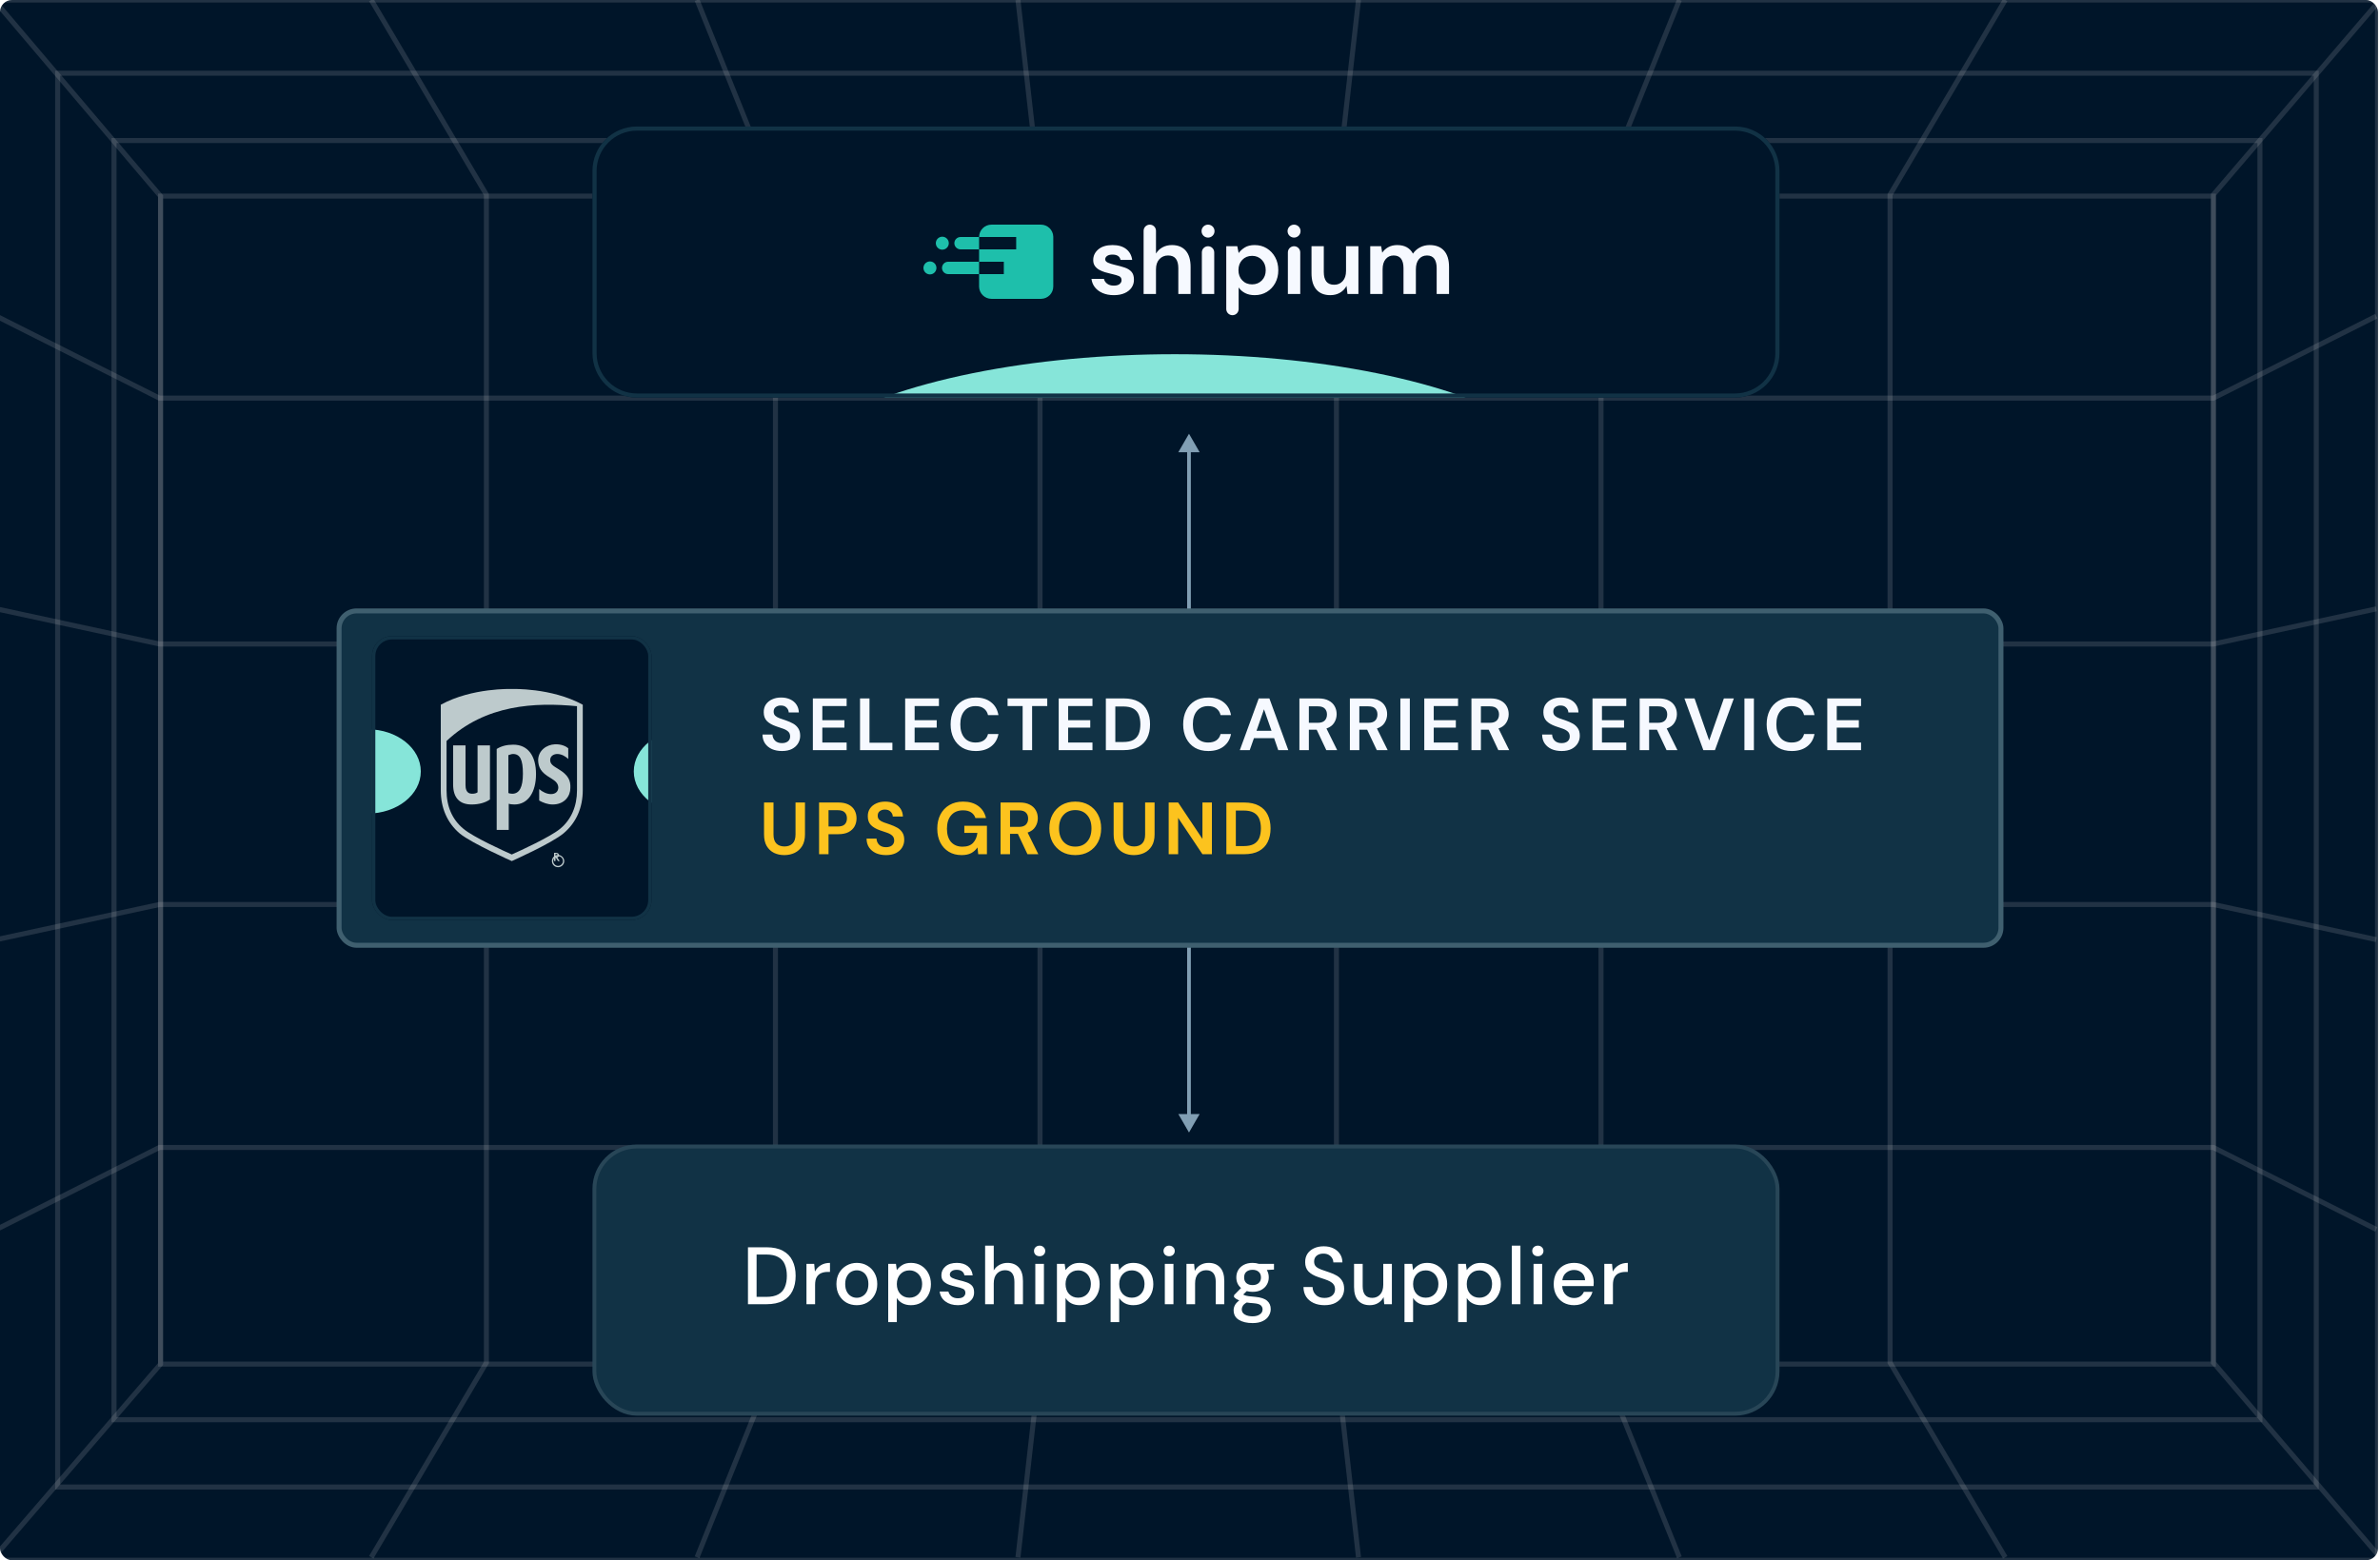 <svg width="395" height="259" viewBox="0 0 395 259" fill="none" xmlns="http://www.w3.org/2000/svg">
<g clip-path="url(#clip0_171_36416)">
<rect width="394.667" height="259" rx="2" fill="#001529"/>
<path d="M197.332 188L199.104 184.932L195.56 184.932L197.332 188ZM197.332 72L195.56 75.068L199.104 75.068L197.332 72ZM197.332 185.238L197.639 185.238L197.639 74.762L197.332 74.762L197.025 74.762L197.025 185.238L197.332 185.238Z" fill="#819FB4"/>
<path d="M61.617 0L80.726 32.314V64.628V129.256V193.884V226.197L61.617 258.511" stroke="#FFFCFC" stroke-opacity="0.13" stroke-width="0.833"/>
<path d="M332.797 0L313.688 32.314V64.628V129.256V193.884V226.197L332.797 258.511" stroke="#FFFCFC" stroke-opacity="0.13" stroke-width="0.833"/>
<path d="M-1 0L26.646 32.557V64.628V129.256V193.884V226.44L-1 258.511" stroke="#FFFCFC" stroke-opacity="0.13" stroke-width="0.833"/>
<path d="M394.387 52.48L367.35 66.086L339.5 66.086L107.555 66.086L53.482 66.086L26.445 66.086L-0.591 52.48" stroke="#FFFCFC" stroke-opacity="0.13" stroke-width="0.833"/>
<path d="M394.387 204.088L367.35 190.482L339.5 190.482L107.555 190.482L53.482 190.482L26.445 190.482L-0.591 204.088" stroke="#FFFCFC" stroke-opacity="0.13" stroke-width="0.833"/>
<path d="M394.387 101.072L367.35 106.903L339.5 106.903L107.555 106.903L53.482 106.903L26.445 106.903L-0.591 101.072" stroke="#FFFCFC" stroke-opacity="0.13" stroke-width="0.833"/>
<path d="M394.387 155.98L367.35 150.149L339.5 150.149L107.555 150.149L53.482 150.149L26.445 150.149L-0.591 155.98" stroke="#FFFCFC" stroke-opacity="0.13" stroke-width="0.833"/>
<path d="M395 0L367.354 32.314V64.628V129.256V193.884V226.197L395 258.511" stroke="#FFFCFC" stroke-opacity="0.13" stroke-width="0.833"/>
<path d="M168.949 0L172.608 32.314V64.628V129.256V193.884V226.197L168.949 258.511" stroke="#FFFCFC" stroke-opacity="0.13" stroke-width="0.833"/>
<path d="M225.465 0L221.806 32.314V64.628V129.256V193.884V226.197L225.465 258.511" stroke="#FFFCFC" stroke-opacity="0.13" stroke-width="0.833"/>
<path d="M115.688 0L128.698 32.314V64.628V129.256V193.884V226.197L115.688 258.511" stroke="#FFFCFC" stroke-opacity="0.13" stroke-width="0.833"/>
<path d="M278.723 0L265.712 32.314V64.628V129.256V193.884V226.197L278.723 258.511" stroke="#FFFCFC" stroke-opacity="0.13" stroke-width="0.833"/>
<rect x="26.648" y="32.557" width="340.702" height="193.884" stroke="#FFFCFC" stroke-opacity="0.13" stroke-width="0.833"/>
<rect x="9.57" y="12.148" width="374.853" height="234.701" stroke="#FFFCFC" stroke-opacity="0.13" stroke-width="0.833"/>
<rect x="18.922" y="23.324" width="356.151" height="212.349" stroke="#FFFCFC" stroke-opacity="0.13" stroke-width="0.833"/>
<rect x="-0.594" width="395.181" height="258.997" stroke="#FFFCFC" stroke-opacity="0.13" stroke-width="0.833"/>
<rect x="56.277" y="101.414" width="275.814" height="55.498" rx="2.895" fill="#113245"/>
<rect x="56.277" y="101.414" width="275.814" height="55.498" rx="2.895" stroke="#3F5F6F" stroke-width="0.827"/>
<g clip-path="url(#clip1_171_36416)">
<rect x="61.742" y="105.6" width="46.39" height="47.127" rx="3.309" fill="#001529"/>
<g filter="url(#filter0_f_171_36416)">
<ellipse cx="61.004" cy="128.058" rx="8.836" ry="6.995" fill="#86E5D9"/>
</g>
<g filter="url(#filter1_f_171_36416)">
<ellipse cx="114.024" cy="128.058" rx="8.836" ry="6.995" fill="#86E5D9"/>
</g>
<g clip-path="url(#clip2_171_36416)">
<path d="M85.449 142.938C85.683 142.813 91.755 140.006 93.682 138.322C95.668 136.576 96.719 134.081 96.719 131.087V117.052L96.543 116.99C91.697 114.183 85.683 114.37 85.391 114.37C85.157 114.37 79.143 114.183 74.296 116.99L74.18 117.052V131.149C74.18 134.143 75.231 136.638 77.216 138.384C79.143 140.069 85.216 142.876 85.449 142.938Z" fill="#001529"/>
<path d="M84.938 142.938C84.938 142.938 78.359 140.021 76.326 138.38C74.173 136.556 73.156 134.064 73.156 131.208V116.986C78.359 114.129 84.938 114.372 84.938 114.372C84.938 114.372 91.516 114.129 96.72 116.986V131.147C96.72 134.004 95.703 136.495 93.55 138.319C91.516 140.021 84.938 142.938 84.938 142.938ZM74.113 131.208C74.113 133.882 75.07 136.07 76.924 137.589C78.599 138.987 83.562 141.236 84.938 141.844C86.313 141.236 91.337 138.927 92.952 137.589C94.806 136.07 95.763 133.821 95.763 131.208V117.229C88.825 116.56 80.572 116.925 74.113 123.003V131.208Z" fill="#BDCACC"/>
<path d="M91.37 129.145C92.252 129.68 92.605 130.037 92.664 130.691C92.664 131.404 92.193 131.82 91.429 131.82C90.782 131.82 90.018 131.464 89.489 130.988V132.891C90.136 133.247 90.9 133.545 91.723 133.545C93.722 133.545 94.662 132.118 94.662 130.81C94.721 129.621 94.368 128.669 92.664 127.659C91.899 127.183 91.311 126.886 91.311 126.172C91.311 125.459 91.958 125.162 92.487 125.162C93.193 125.162 93.898 125.578 94.31 125.994V124.21C93.957 123.913 93.193 123.497 92.076 123.557C90.724 123.616 89.313 124.567 89.313 126.232C89.371 127.361 89.724 128.194 91.37 129.145ZM84.433 133.426C84.609 133.485 84.903 133.545 85.374 133.545C87.666 133.545 88.96 131.464 88.96 128.491C88.96 125.459 87.608 123.616 85.197 123.616C84.08 123.616 83.198 123.854 82.434 124.329V137.766H84.433V133.426ZM84.433 125.34C84.609 125.281 84.903 125.162 85.139 125.162C86.314 125.162 86.785 126.113 86.785 128.432C86.785 130.691 86.197 131.761 85.021 131.761C84.727 131.761 84.492 131.702 84.374 131.642V125.34H84.433ZM78.26 133.545C79.495 133.545 80.553 133.247 81.317 132.712V123.735H79.26V131.523C79.024 131.702 78.731 131.761 78.319 131.761C77.378 131.761 77.261 130.869 77.261 130.334V123.735H75.203V130.215C75.203 132.415 76.261 133.545 78.26 133.545ZM91.958 141.571V142.938H92.193V142.403H92.252L92.605 142.938H92.899C92.899 142.938 92.546 142.403 92.487 142.344C92.664 142.284 92.781 142.165 92.781 141.987C92.781 141.808 92.664 141.571 92.311 141.571H91.958ZM92.311 141.749C92.487 141.749 92.546 141.868 92.546 141.927C92.546 142.046 92.487 142.165 92.252 142.165H92.193V141.749H92.311Z" fill="#BDCACC"/>
<path d="M93.431 142.938C93.431 143.368 93.053 143.744 92.622 143.744C92.191 143.744 91.813 143.368 91.813 142.938C91.813 142.509 92.191 142.133 92.622 142.133C93.107 142.133 93.431 142.509 93.431 142.938ZM92.622 141.918C92.083 141.918 91.598 142.348 91.598 142.938C91.598 143.475 92.029 143.959 92.622 143.959C93.161 143.959 93.647 143.529 93.647 142.938C93.647 142.401 93.161 141.918 92.622 141.918Z" fill="#BDCACC"/>
</g>
</g>
<rect x="62.016" y="105.874" width="45.842" height="46.579" rx="3.035" stroke="#113245" stroke-width="0.548"/>
<path d="M129.785 124.671C129.155 124.671 128.599 124.564 128.117 124.352C127.634 124.131 127.254 123.82 126.976 123.42C126.698 123.011 126.555 122.516 126.547 121.935H128.203C128.219 122.336 128.362 122.675 128.632 122.953C128.91 123.223 129.29 123.358 129.773 123.358C130.19 123.358 130.521 123.26 130.766 123.064C131.012 122.859 131.134 122.59 131.134 122.254C131.134 121.903 131.024 121.629 130.803 121.433C130.59 121.236 130.304 121.077 129.944 120.954C129.585 120.832 129.2 120.701 128.792 120.562C128.129 120.333 127.622 120.038 127.271 119.679C126.927 119.319 126.755 118.84 126.755 118.243C126.747 117.737 126.866 117.303 127.111 116.943C127.365 116.575 127.708 116.293 128.141 116.097C128.575 115.893 129.074 115.79 129.638 115.79C130.21 115.79 130.713 115.893 131.147 116.097C131.588 116.301 131.932 116.588 132.177 116.956C132.43 117.324 132.565 117.761 132.582 118.268H130.901C130.893 117.965 130.774 117.7 130.546 117.471C130.325 117.234 130.014 117.115 129.613 117.115C129.27 117.107 128.98 117.193 128.742 117.373C128.514 117.544 128.399 117.798 128.399 118.133C128.399 118.419 128.489 118.648 128.669 118.82C128.849 118.984 129.094 119.123 129.405 119.237C129.716 119.351 130.071 119.474 130.472 119.605C130.897 119.752 131.286 119.924 131.637 120.12C131.989 120.316 132.271 120.578 132.483 120.905C132.696 121.224 132.802 121.637 132.802 122.144C132.802 122.594 132.688 123.011 132.459 123.395C132.23 123.779 131.891 124.09 131.441 124.327C130.991 124.556 130.439 124.671 129.785 124.671ZM134.908 124.523V115.938H140.513V117.201H136.478V119.556H140.145V120.782H136.478V123.26H140.513V124.523H134.908ZM142.735 124.523V115.938H144.305V123.297H148.107V124.523H142.735ZM150.227 124.523V115.938H155.832V117.201H151.797V119.556H155.464V120.782H151.797V123.26H155.832V124.523H150.227ZM161.942 124.671C161.075 124.671 160.331 124.487 159.709 124.119C159.088 123.743 158.61 123.223 158.274 122.561C157.939 121.89 157.771 121.118 157.771 120.243C157.771 119.368 157.939 118.595 158.274 117.925C158.61 117.254 159.088 116.731 159.709 116.355C160.331 115.978 161.075 115.79 161.942 115.79C162.972 115.79 163.814 116.048 164.468 116.563C165.131 117.07 165.544 117.786 165.707 118.71H163.978C163.871 118.243 163.643 117.88 163.291 117.618C162.947 117.348 162.49 117.213 161.917 117.213C161.124 117.213 160.503 117.483 160.053 118.023C159.603 118.562 159.378 119.302 159.378 120.243C159.378 121.183 159.603 121.923 160.053 122.463C160.503 122.994 161.124 123.26 161.917 123.26C162.49 123.26 162.947 123.137 163.291 122.892C163.643 122.639 163.871 122.291 163.978 121.85H165.707C165.544 122.733 165.131 123.424 164.468 123.922C163.814 124.421 162.972 124.671 161.942 124.671ZM169.724 124.523V117.201H167.222V115.938H173.809V117.201H171.294V124.523H169.724ZM175.708 124.523V115.938H181.313V117.201H177.278V119.556H180.945V120.782H177.278V123.26H181.313V124.523H175.708ZM183.535 124.523V115.938H186.466C187.472 115.938 188.298 116.117 188.944 116.477C189.598 116.829 190.08 117.328 190.391 117.974C190.71 118.611 190.869 119.364 190.869 120.231C190.869 121.097 190.71 121.854 190.391 122.5C190.08 123.137 189.598 123.636 188.944 123.996C188.298 124.348 187.472 124.523 186.466 124.523H183.535ZM185.105 123.174H186.393C187.112 123.174 187.68 123.06 188.097 122.831C188.514 122.594 188.813 122.258 188.993 121.825C189.173 121.383 189.263 120.852 189.263 120.231C189.263 119.617 189.173 119.09 188.993 118.648C188.813 118.207 188.514 117.867 188.097 117.63C187.68 117.393 187.112 117.275 186.393 117.275H185.105V123.174ZM200.537 124.671C199.671 124.671 198.927 124.487 198.305 124.119C197.684 123.743 197.205 123.223 196.87 122.561C196.535 121.89 196.367 121.118 196.367 120.243C196.367 119.368 196.535 118.595 196.87 117.925C197.205 117.254 197.684 116.731 198.305 116.355C198.927 115.978 199.671 115.79 200.537 115.79C201.568 115.79 202.41 116.048 203.064 116.563C203.726 117.07 204.139 117.786 204.303 118.71H202.573C202.467 118.243 202.238 117.88 201.887 117.618C201.543 117.348 201.085 117.213 200.513 117.213C199.72 117.213 199.098 117.483 198.648 118.023C198.199 118.562 197.974 119.302 197.974 120.243C197.974 121.183 198.199 121.923 198.648 122.463C199.098 122.994 199.72 123.26 200.513 123.26C201.085 123.26 201.543 123.137 201.887 122.892C202.238 122.639 202.467 122.291 202.573 121.85H204.303C204.139 122.733 203.726 123.424 203.064 123.922C202.41 124.421 201.568 124.671 200.537 124.671ZM205.769 124.523L208.909 115.938H210.675L213.815 124.523H212.147L211.46 122.536H208.112L207.412 124.523H205.769ZM208.541 121.31H211.031L209.78 117.741L208.541 121.31ZM215.657 124.523V115.938H218.809C219.496 115.938 220.06 116.056 220.502 116.293C220.952 116.522 221.287 116.837 221.508 117.238C221.728 117.63 221.839 118.068 221.839 118.55C221.839 119.073 221.7 119.552 221.422 119.985C221.152 120.419 220.727 120.733 220.146 120.93L221.925 124.523H220.122L218.527 121.138H217.227V124.523H215.657ZM217.227 119.985H218.711C219.234 119.985 219.619 119.858 219.864 119.605C220.109 119.351 220.232 119.016 220.232 118.599C220.232 118.19 220.109 117.863 219.864 117.618C219.627 117.373 219.238 117.25 218.699 117.25H217.227V119.985ZM224.035 124.523V115.938H227.187C227.874 115.938 228.438 116.056 228.88 116.293C229.329 116.522 229.665 116.837 229.886 117.238C230.106 117.63 230.217 118.068 230.217 118.55C230.217 119.073 230.078 119.552 229.8 119.985C229.53 120.419 229.105 120.733 228.524 120.93L230.303 124.523H228.5L226.905 121.138H225.605V124.523H224.035ZM225.605 119.985H227.089C227.612 119.985 227.997 119.858 228.242 119.605C228.487 119.351 228.61 119.016 228.61 118.599C228.61 118.19 228.487 117.863 228.242 117.618C228.005 117.373 227.616 117.25 227.077 117.25H225.605V119.985ZM232.413 124.523V115.938H233.983V124.523H232.413ZM236.383 124.523V115.938H241.988V117.201H237.953V119.556H241.62V120.782H237.953V123.26H241.988V124.523H236.383ZM244.21 124.523V115.938H247.362C248.049 115.938 248.613 116.056 249.055 116.293C249.504 116.522 249.84 116.837 250.06 117.238C250.281 117.63 250.392 118.068 250.392 118.55C250.392 119.073 250.253 119.552 249.975 119.985C249.705 120.419 249.28 120.733 248.699 120.93L250.477 124.523H248.674L247.08 121.138H245.78V124.523H244.21ZM245.78 119.985H247.264C247.787 119.985 248.172 119.858 248.417 119.605C248.662 119.351 248.785 119.016 248.785 118.599C248.785 118.19 248.662 117.863 248.417 117.618C248.18 117.373 247.791 117.25 247.252 117.25H245.78V119.985ZM259.178 124.671C258.548 124.671 257.992 124.564 257.51 124.352C257.027 124.131 256.647 123.82 256.369 123.42C256.091 123.011 255.948 122.516 255.94 121.935H257.595C257.612 122.336 257.755 122.675 258.025 122.953C258.303 123.223 258.683 123.358 259.165 123.358C259.582 123.358 259.914 123.26 260.159 123.064C260.404 122.859 260.527 122.59 260.527 122.254C260.527 121.903 260.417 121.629 260.196 121.433C259.983 121.236 259.697 121.077 259.337 120.954C258.977 120.832 258.593 120.701 258.184 120.562C257.522 120.333 257.015 120.038 256.663 119.679C256.32 119.319 256.148 118.84 256.148 118.243C256.14 117.737 256.259 117.303 256.504 116.943C256.757 116.575 257.101 116.293 257.534 116.097C257.968 115.893 258.466 115.79 259.031 115.79C259.603 115.79 260.106 115.893 260.539 116.097C260.981 116.301 261.324 116.588 261.569 116.956C261.823 117.324 261.958 117.761 261.974 118.268H260.294C260.286 117.965 260.167 117.7 259.938 117.471C259.717 117.234 259.407 117.115 259.006 117.115C258.663 117.107 258.372 117.193 258.135 117.373C257.906 117.544 257.792 117.798 257.792 118.133C257.792 118.419 257.882 118.648 258.062 118.82C258.241 118.984 258.487 119.123 258.797 119.237C259.108 119.351 259.464 119.474 259.865 119.605C260.29 119.752 260.678 119.924 261.03 120.12C261.381 120.316 261.664 120.578 261.876 120.905C262.089 121.224 262.195 121.637 262.195 122.144C262.195 122.594 262.081 123.011 261.852 123.395C261.623 123.779 261.283 124.09 260.834 124.327C260.384 124.556 259.832 124.671 259.178 124.671ZM264.301 124.523V115.938H269.906V117.201H265.871V119.556H269.538V120.782H265.871V123.26H269.906V124.523H264.301ZM272.128 124.523V115.938H275.28C275.967 115.938 276.531 116.056 276.973 116.293C277.422 116.522 277.758 116.837 277.978 117.238C278.199 117.63 278.31 118.068 278.31 118.55C278.31 119.073 278.171 119.552 277.893 119.985C277.623 120.419 277.197 120.733 276.617 120.93L278.395 124.523H276.592L274.998 121.138H273.698V124.523H272.128ZM273.698 119.985H275.182C275.705 119.985 276.089 119.858 276.335 119.605C276.58 119.351 276.703 119.016 276.703 118.599C276.703 118.19 276.58 117.863 276.335 117.618C276.098 117.373 275.709 117.25 275.17 117.25H273.698V119.985ZM282.696 124.523L279.556 115.938H281.236L283.665 122.917L286.106 115.938H287.762L284.622 124.523H282.696ZM289.518 124.523V115.938H291.088V124.523H289.518ZM297.377 124.671C296.51 124.671 295.766 124.487 295.144 124.119C294.523 123.743 294.044 123.223 293.709 122.561C293.374 121.89 293.206 121.118 293.206 120.243C293.206 119.368 293.374 118.595 293.709 117.925C294.044 117.254 294.523 116.731 295.144 116.355C295.766 115.978 296.51 115.79 297.377 115.79C298.407 115.79 299.249 116.048 299.903 116.563C300.566 117.07 300.979 117.786 301.142 118.71H299.413C299.306 118.243 299.077 117.88 298.726 117.618C298.382 117.348 297.924 117.213 297.352 117.213C296.559 117.213 295.937 117.483 295.488 118.023C295.038 118.562 294.813 119.302 294.813 120.243C294.813 121.183 295.038 121.923 295.488 122.463C295.937 122.994 296.559 123.26 297.352 123.26C297.924 123.26 298.382 123.137 298.726 122.892C299.077 122.639 299.306 122.291 299.413 121.85H301.142C300.979 122.733 300.566 123.424 299.903 123.922C299.249 124.421 298.407 124.671 297.377 124.671ZM303.268 124.523V115.938H308.873V117.201H304.838V119.556H308.505V120.782H304.838V123.26H308.873V124.523H303.268Z" fill="#F6F9FF"/>
<path d="M130.165 141.948C129.536 141.948 128.967 141.825 128.46 141.58C127.953 141.327 127.549 140.946 127.246 140.439C126.952 139.932 126.805 139.29 126.805 138.514V133.215H128.375V138.526C128.375 139.196 128.534 139.695 128.853 140.022C129.18 140.349 129.63 140.513 130.202 140.513C130.766 140.513 131.212 140.349 131.539 140.022C131.866 139.695 132.03 139.196 132.03 138.526V133.215H133.6V138.514C133.6 139.29 133.444 139.932 133.134 140.439C132.823 140.946 132.406 141.327 131.882 141.58C131.367 141.825 130.795 141.948 130.165 141.948ZM135.938 141.801V133.215H139.115C139.802 133.215 140.37 133.329 140.82 133.558C141.27 133.787 141.605 134.102 141.826 134.503C142.046 134.903 142.157 135.353 142.157 135.852C142.157 136.326 142.051 136.764 141.838 137.164C141.625 137.557 141.294 137.876 140.844 138.121C140.395 138.358 139.818 138.477 139.115 138.477H137.508V141.801H135.938ZM137.508 137.201H139.017C139.565 137.201 139.957 137.083 140.194 136.846C140.44 136.6 140.562 136.269 140.562 135.852C140.562 135.427 140.44 135.096 140.194 134.858C139.957 134.613 139.565 134.491 139.017 134.491H137.508V137.201ZM147.056 141.948C146.426 141.948 145.87 141.842 145.388 141.629C144.905 141.408 144.525 141.098 144.247 140.697C143.969 140.288 143.826 139.793 143.818 139.213H145.474C145.49 139.613 145.633 139.953 145.903 140.231C146.181 140.501 146.561 140.636 147.044 140.636C147.461 140.636 147.792 140.537 148.037 140.341C148.283 140.137 148.405 139.867 148.405 139.532C148.405 139.18 148.295 138.906 148.074 138.71C147.861 138.514 147.575 138.354 147.215 138.232C146.856 138.109 146.471 137.978 146.062 137.839C145.4 137.61 144.893 137.316 144.542 136.956C144.198 136.596 144.026 136.118 144.026 135.521C144.018 135.014 144.137 134.58 144.382 134.221C144.636 133.853 144.979 133.571 145.412 133.374C145.846 133.17 146.345 133.068 146.909 133.068C147.481 133.068 147.984 133.17 148.417 133.374C148.859 133.579 149.202 133.865 149.448 134.233C149.701 134.601 149.836 135.038 149.853 135.545H148.172C148.164 135.243 148.045 134.977 147.816 134.748C147.596 134.511 147.285 134.392 146.884 134.392C146.541 134.384 146.251 134.47 146.013 134.65C145.784 134.822 145.67 135.075 145.67 135.41C145.67 135.697 145.76 135.926 145.94 136.097C146.12 136.261 146.365 136.4 146.676 136.514C146.986 136.629 147.342 136.751 147.743 136.882C148.168 137.029 148.556 137.201 148.908 137.397C149.26 137.594 149.542 137.855 149.754 138.182C149.967 138.501 150.073 138.914 150.073 139.421C150.073 139.871 149.959 140.288 149.73 140.672C149.501 141.057 149.162 141.367 148.712 141.605C148.262 141.833 147.71 141.948 147.056 141.948ZM159.591 141.948C158.781 141.948 158.074 141.764 157.469 141.396C156.864 141.028 156.394 140.517 156.058 139.863C155.723 139.2 155.555 138.432 155.555 137.557C155.555 136.674 155.727 135.897 156.071 135.226C156.422 134.548 156.917 134.02 157.555 133.644C158.201 133.26 158.965 133.068 159.848 133.068C160.854 133.068 161.688 133.309 162.351 133.791C163.013 134.274 163.442 134.94 163.638 135.791H161.885C161.754 135.39 161.517 135.079 161.173 134.858C160.83 134.63 160.388 134.515 159.848 134.515C158.99 134.515 158.327 134.789 157.861 135.337C157.395 135.877 157.162 136.621 157.162 137.569C157.162 138.518 157.391 139.254 157.849 139.777C158.315 140.292 158.945 140.55 159.738 140.55C160.515 140.55 161.1 140.341 161.492 139.924C161.893 139.499 162.134 138.943 162.216 138.256H160.045V137.079H163.798V141.801H162.351L162.228 140.672C161.95 141.081 161.602 141.396 161.185 141.617C160.768 141.838 160.237 141.948 159.591 141.948ZM166.06 141.801V133.215H169.212C169.899 133.215 170.463 133.333 170.905 133.571C171.355 133.8 171.69 134.114 171.911 134.515C172.132 134.908 172.242 135.345 172.242 135.827C172.242 136.351 172.103 136.829 171.825 137.263C171.555 137.696 171.13 138.011 170.549 138.207L172.328 141.801H170.525L168.93 138.415H167.63V141.801H166.06ZM167.63 137.263H169.114C169.638 137.263 170.022 137.136 170.267 136.882C170.513 136.629 170.635 136.294 170.635 135.877C170.635 135.468 170.513 135.141 170.267 134.895C170.03 134.65 169.642 134.527 169.102 134.527H167.63V137.263ZM178.461 141.948C177.603 141.948 176.85 141.76 176.204 141.384C175.567 141.008 175.064 140.488 174.696 139.826C174.336 139.156 174.156 138.383 174.156 137.508C174.156 136.633 174.336 135.864 174.696 135.202C175.064 134.531 175.567 134.008 176.204 133.632C176.85 133.256 177.603 133.068 178.461 133.068C179.312 133.068 180.06 133.256 180.706 133.632C181.352 134.008 181.855 134.531 182.214 135.202C182.574 135.864 182.754 136.633 182.754 137.508C182.754 138.383 182.574 139.156 182.214 139.826C181.855 140.488 181.352 141.008 180.706 141.384C180.06 141.76 179.312 141.948 178.461 141.948ZM178.461 140.537C179.279 140.537 179.929 140.268 180.411 139.728C180.902 139.188 181.147 138.448 181.147 137.508C181.147 136.567 180.902 135.827 180.411 135.288C179.929 134.748 179.279 134.478 178.461 134.478C177.643 134.478 176.989 134.748 176.499 135.288C176.008 135.827 175.763 136.567 175.763 137.508C175.763 138.448 176.008 139.188 176.499 139.728C176.989 140.268 177.643 140.537 178.461 140.537ZM188.188 141.948C187.558 141.948 186.99 141.825 186.483 141.58C185.976 141.327 185.571 140.946 185.269 140.439C184.974 139.932 184.827 139.29 184.827 138.514V133.215H186.397V138.526C186.397 139.196 186.557 139.695 186.876 140.022C187.203 140.349 187.652 140.513 188.225 140.513C188.789 140.513 189.235 140.349 189.562 140.022C189.889 139.695 190.052 139.196 190.052 138.526V133.215H191.622V138.514C191.622 139.29 191.467 139.932 191.156 140.439C190.845 140.946 190.428 141.327 189.905 141.58C189.39 141.825 188.818 141.948 188.188 141.948ZM193.961 141.801V133.215H195.531L199.566 139.262V133.215H201.136V141.801H199.566L195.531 135.766V141.801H193.961ZM203.537 141.801V133.215H206.468C207.474 133.215 208.3 133.395 208.946 133.755C209.6 134.106 210.082 134.605 210.393 135.251C210.712 135.889 210.871 136.641 210.871 137.508C210.871 138.375 210.712 139.131 210.393 139.777C210.082 140.415 209.6 140.914 208.946 141.273C208.3 141.625 207.474 141.801 206.468 141.801H203.537ZM205.107 140.452H206.394C207.114 140.452 207.682 140.337 208.099 140.108C208.516 139.871 208.815 139.536 208.995 139.102C209.175 138.661 209.265 138.129 209.265 137.508C209.265 136.895 209.175 136.367 208.995 135.926C208.815 135.484 208.516 135.145 208.099 134.908C207.682 134.67 207.114 134.552 206.394 134.552H205.107V140.452Z" fill="#FCC31E"/>
<rect x="98.332" y="190" width="197" height="45" rx="7.364" fill="#113245"/>
<rect x="98.652" y="190.32" width="196.36" height="44.359" rx="7.044" stroke="white" stroke-opacity="0.1" stroke-width="0.64"/>
<path d="M124.138 216.5V207.049H127.202C128.309 207.049 129.218 207.243 129.93 207.63C130.65 208.017 131.181 208.566 131.523 209.277C131.874 209.979 132.049 210.816 132.049 211.788C132.049 212.751 131.874 213.588 131.523 214.299C131.181 215.001 130.65 215.546 129.93 215.933C129.218 216.311 128.309 216.5 127.202 216.5H124.138ZM125.569 215.285H127.148C128.003 215.285 128.678 215.145 129.173 214.866C129.678 214.587 130.038 214.187 130.254 213.665C130.479 213.143 130.591 212.517 130.591 211.788C130.591 211.059 130.479 210.429 130.254 209.898C130.038 209.367 129.678 208.962 129.173 208.683C128.678 208.395 128.003 208.251 127.148 208.251H125.569V215.285ZM133.847 216.5V209.804H135.129L135.251 211.073C135.485 210.632 135.809 210.285 136.223 210.033C136.646 209.772 137.154 209.641 137.748 209.641V211.14H137.357C136.961 211.14 136.605 211.208 136.29 211.343C135.984 211.469 135.737 211.689 135.548 212.004C135.368 212.31 135.278 212.738 135.278 213.287V216.5H133.847ZM142.193 216.662C141.554 216.662 140.978 216.518 140.465 216.23C139.961 215.933 139.56 215.523 139.263 215.001C138.966 214.47 138.818 213.854 138.818 213.152C138.818 212.45 138.966 211.838 139.263 211.316C139.569 210.785 139.979 210.375 140.492 210.087C141.005 209.79 141.576 209.641 142.206 209.641C142.846 209.641 143.417 209.79 143.921 210.087C144.434 210.375 144.839 210.785 145.136 211.316C145.442 211.838 145.595 212.45 145.595 213.152C145.595 213.854 145.442 214.47 145.136 215.001C144.839 215.523 144.434 215.933 143.921 216.23C143.408 216.518 142.832 216.662 142.193 216.662ZM142.193 215.433C142.535 215.433 142.85 215.348 143.138 215.177C143.435 215.006 143.674 214.754 143.854 214.421C144.034 214.079 144.124 213.656 144.124 213.152C144.124 212.648 144.034 212.229 143.854 211.896C143.683 211.554 143.449 211.298 143.152 211.127C142.864 210.956 142.549 210.87 142.206 210.87C141.864 210.87 141.545 210.956 141.248 211.127C140.96 211.298 140.726 211.554 140.546 211.896C140.366 212.229 140.276 212.648 140.276 213.152C140.276 213.656 140.366 214.079 140.546 214.421C140.726 214.754 140.96 215.006 141.248 215.177C141.536 215.348 141.851 215.433 142.193 215.433ZM147.413 219.47V209.804H148.696L148.844 210.843C149.06 210.528 149.357 210.249 149.735 210.006C150.113 209.763 150.599 209.641 151.193 209.641C151.841 209.641 152.413 209.795 152.908 210.101C153.403 210.407 153.79 210.825 154.069 211.356C154.357 211.887 154.501 212.49 154.501 213.165C154.501 213.84 154.357 214.443 154.069 214.974C153.79 215.496 153.403 215.91 152.908 216.216C152.413 216.514 151.837 216.662 151.18 216.662C150.658 216.662 150.194 216.559 149.789 216.351C149.393 216.144 149.078 215.852 148.844 215.474V219.47H147.413ZM150.937 215.42C151.549 215.42 152.053 215.213 152.449 214.799C152.845 214.376 153.043 213.827 153.043 213.152C153.043 212.711 152.953 212.319 152.773 211.977C152.593 211.635 152.345 211.37 152.03 211.181C151.715 210.983 151.351 210.884 150.937 210.884C150.325 210.884 149.821 211.095 149.425 211.518C149.038 211.941 148.844 212.486 148.844 213.152C148.844 213.827 149.038 214.376 149.425 214.799C149.821 215.213 150.325 215.42 150.937 215.42ZM158.992 216.662C158.146 216.662 157.448 216.455 156.899 216.041C156.35 215.627 156.035 215.078 155.954 214.394H157.399C157.471 214.7 157.642 214.965 157.912 215.19C158.182 215.406 158.538 215.514 158.979 215.514C159.411 215.514 159.726 215.424 159.924 215.244C160.122 215.064 160.221 214.857 160.221 214.623C160.221 214.281 160.081 214.052 159.802 213.935C159.532 213.809 159.154 213.696 158.668 213.597C158.29 213.516 157.912 213.408 157.534 213.273C157.165 213.138 156.854 212.949 156.602 212.706C156.359 212.454 156.238 212.117 156.238 211.694C156.238 211.109 156.463 210.623 156.913 210.236C157.363 209.84 157.993 209.641 158.803 209.641C159.55 209.641 160.153 209.822 160.612 210.182C161.08 210.542 161.355 211.05 161.436 211.707H160.059C160.014 211.419 159.879 211.194 159.654 211.032C159.438 210.87 159.145 210.789 158.776 210.789C158.416 210.789 158.137 210.866 157.939 211.019C157.741 211.163 157.642 211.352 157.642 211.586C157.642 211.82 157.777 212.004 158.047 212.139C158.326 212.274 158.691 212.396 159.141 212.504C159.591 212.603 160.005 212.72 160.383 212.855C160.77 212.981 161.08 213.17 161.314 213.422C161.548 213.674 161.665 214.043 161.665 214.529C161.674 215.141 161.436 215.649 160.95 216.054C160.473 216.459 159.82 216.662 158.992 216.662ZM163.498 216.5V206.779H164.929V210.884C165.154 210.497 165.464 210.195 165.86 209.979C166.265 209.754 166.711 209.641 167.197 209.641C167.998 209.641 168.628 209.894 169.087 210.398C169.546 210.902 169.776 211.653 169.776 212.652V216.5H168.358V212.801C168.358 211.505 167.84 210.857 166.805 210.857C166.265 210.857 165.815 211.046 165.455 211.424C165.104 211.802 164.929 212.342 164.929 213.044V216.5H163.498ZM172.541 208.534C172.271 208.534 172.046 208.453 171.866 208.291C171.695 208.12 171.61 207.909 171.61 207.657C171.61 207.405 171.695 207.198 171.866 207.036C172.046 206.865 172.271 206.779 172.541 206.779C172.811 206.779 173.032 206.865 173.203 207.036C173.383 207.198 173.473 207.405 173.473 207.657C173.473 207.909 173.383 208.12 173.203 208.291C173.032 208.453 172.811 208.534 172.541 208.534ZM171.826 216.5V209.804H173.257V216.5H171.826ZM175.416 219.47V209.804H176.698L176.847 210.843C177.063 210.528 177.36 210.249 177.738 210.006C178.116 209.763 178.602 209.641 179.196 209.641C179.844 209.641 180.416 209.795 180.911 210.101C181.406 210.407 181.793 210.825 182.072 211.356C182.36 211.887 182.504 212.49 182.504 213.165C182.504 213.84 182.36 214.443 182.072 214.974C181.793 215.496 181.406 215.91 180.911 216.216C180.416 216.514 179.84 216.662 179.183 216.662C178.661 216.662 178.197 216.559 177.792 216.351C177.396 216.144 177.081 215.852 176.847 215.474V219.47H175.416ZM178.94 215.42C179.552 215.42 180.056 215.213 180.452 214.799C180.848 214.376 181.046 213.827 181.046 213.152C181.046 212.711 180.956 212.319 180.776 211.977C180.596 211.635 180.348 211.37 180.033 211.181C179.718 210.983 179.354 210.884 178.94 210.884C178.328 210.884 177.824 211.095 177.428 211.518C177.041 211.941 176.847 212.486 176.847 213.152C176.847 213.827 177.041 214.376 177.428 214.799C177.824 215.213 178.328 215.42 178.94 215.42ZM184.322 219.47V209.804H185.604L185.753 210.843C185.969 210.528 186.266 210.249 186.644 210.006C187.022 209.763 187.508 209.641 188.102 209.641C188.75 209.641 189.322 209.795 189.817 210.101C190.312 210.407 190.699 210.825 190.978 211.356C191.266 211.887 191.41 212.49 191.41 213.165C191.41 213.84 191.266 214.443 190.978 214.974C190.699 215.496 190.312 215.91 189.817 216.216C189.322 216.514 188.746 216.662 188.089 216.662C187.567 216.662 187.103 216.559 186.698 216.351C186.302 216.144 185.987 215.852 185.753 215.474V219.47H184.322ZM187.846 215.42C188.458 215.42 188.962 215.213 189.358 214.799C189.754 214.376 189.952 213.827 189.952 213.152C189.952 212.711 189.862 212.319 189.682 211.977C189.502 211.635 189.254 211.37 188.939 211.181C188.624 210.983 188.26 210.884 187.846 210.884C187.234 210.884 186.729 211.095 186.333 211.518C185.946 211.941 185.753 212.486 185.753 213.152C185.753 213.827 185.946 214.376 186.333 214.799C186.729 215.213 187.234 215.42 187.846 215.42ZM194.038 208.534C193.768 208.534 193.543 208.453 193.363 208.291C193.192 208.12 193.106 207.909 193.106 207.657C193.106 207.405 193.192 207.198 193.363 207.036C193.543 206.865 193.768 206.779 194.038 206.779C194.308 206.779 194.528 206.865 194.699 207.036C194.879 207.198 194.969 207.405 194.969 207.657C194.969 207.909 194.879 208.12 194.699 208.291C194.528 208.453 194.308 208.534 194.038 208.534ZM193.322 216.5V209.804H194.753V216.5H193.322ZM196.913 216.5V209.804H198.182L198.29 210.978C198.497 210.564 198.798 210.24 199.194 210.006C199.599 209.763 200.063 209.641 200.585 209.641C201.395 209.641 202.029 209.894 202.488 210.398C202.957 210.902 203.191 211.653 203.191 212.652V216.5H201.773V212.801C201.773 211.505 201.242 210.857 200.18 210.857C199.649 210.857 199.208 211.046 198.857 211.424C198.515 211.802 198.344 212.342 198.344 213.044V216.5H196.913ZM207.887 214.448C207.536 214.448 207.212 214.407 206.915 214.326L206.334 214.893C206.433 214.956 206.555 215.01 206.699 215.055C206.843 215.1 207.045 215.141 207.306 215.177C207.567 215.213 207.923 215.249 208.373 215.285C209.264 215.366 209.907 215.582 210.303 215.933C210.699 216.275 210.897 216.734 210.897 217.31C210.897 217.706 210.789 218.08 210.573 218.431C210.366 218.791 210.038 219.079 209.588 219.295C209.147 219.52 208.58 219.632 207.887 219.632C206.951 219.632 206.19 219.452 205.605 219.092C205.029 218.741 204.741 218.206 204.741 217.486C204.741 217.207 204.813 216.928 204.957 216.649C205.11 216.378 205.349 216.122 205.673 215.879C205.484 215.798 205.317 215.712 205.173 215.622C205.038 215.523 204.917 215.424 204.809 215.325V215.001L205.97 213.813C205.448 213.363 205.187 212.774 205.187 212.045C205.187 211.604 205.29 211.203 205.497 210.843C205.713 210.474 206.024 210.182 206.429 209.966C206.834 209.749 207.32 209.641 207.887 209.641C208.265 209.641 208.616 209.695 208.94 209.804H211.438V210.749L210.249 210.816C210.465 211.185 210.573 211.595 210.573 212.045C210.573 212.495 210.465 212.9 210.249 213.26C210.042 213.62 209.736 213.908 209.331 214.124C208.935 214.34 208.454 214.448 207.887 214.448ZM207.887 213.327C208.301 213.327 208.634 213.219 208.886 213.003C209.147 212.778 209.277 212.463 209.277 212.058C209.277 211.644 209.147 211.329 208.886 211.113C208.634 210.897 208.301 210.789 207.887 210.789C207.464 210.789 207.122 210.897 206.861 211.113C206.609 211.329 206.483 211.644 206.483 212.058C206.483 212.463 206.609 212.778 206.861 213.003C207.122 213.219 207.464 213.327 207.887 213.327ZM206.091 217.351C206.091 217.738 206.262 218.026 206.604 218.215C206.946 218.413 207.374 218.512 207.887 218.512C208.382 218.512 208.782 218.404 209.088 218.188C209.394 217.981 209.547 217.702 209.547 217.351C209.547 217.09 209.444 216.865 209.237 216.676C209.03 216.495 208.638 216.383 208.062 216.338C207.63 216.311 207.248 216.27 206.915 216.216C206.6 216.387 206.384 216.572 206.267 216.77C206.15 216.968 206.091 217.162 206.091 217.351ZM219.828 216.662C219.135 216.662 218.528 216.541 218.006 216.297C217.484 216.054 217.074 215.708 216.777 215.258C216.489 214.808 216.341 214.272 216.332 213.651H217.844C217.853 214.155 218.028 214.583 218.37 214.934C218.712 215.285 219.194 215.46 219.815 215.46C220.364 215.46 220.791 215.33 221.097 215.069C221.413 214.799 221.57 214.457 221.57 214.043C221.57 213.71 221.494 213.44 221.341 213.233C221.197 213.026 220.994 212.855 220.733 212.72C220.481 212.585 220.188 212.463 219.855 212.355C219.522 212.247 219.171 212.13 218.802 212.004C218.073 211.761 217.524 211.446 217.155 211.059C216.795 210.672 216.615 210.164 216.615 209.533C216.606 209.002 216.728 208.539 216.98 208.143C217.241 207.747 217.601 207.441 218.06 207.225C218.528 207 219.072 206.887 219.693 206.887C220.305 206.887 220.841 207 221.3 207.225C221.768 207.45 222.133 207.765 222.394 208.17C222.655 208.566 222.79 209.029 222.799 209.56H221.287C221.287 209.317 221.224 209.088 221.097 208.872C220.971 208.647 220.787 208.462 220.544 208.318C220.301 208.174 220.004 208.102 219.653 208.102C219.203 208.093 218.829 208.206 218.532 208.44C218.244 208.674 218.1 208.998 218.1 209.412C218.1 209.781 218.208 210.065 218.424 210.263C218.64 210.461 218.937 210.627 219.315 210.762C219.693 210.888 220.125 211.037 220.611 211.208C221.079 211.361 221.498 211.545 221.867 211.761C222.236 211.977 222.529 212.261 222.745 212.612C222.97 212.963 223.082 213.408 223.082 213.948C223.082 214.425 222.961 214.871 222.718 215.285C222.475 215.69 222.11 216.023 221.624 216.284C221.138 216.536 220.539 216.662 219.828 216.662ZM227.333 216.662C226.523 216.662 225.884 216.41 225.416 215.906C224.957 215.402 224.728 214.65 224.728 213.651V209.804H226.159V213.503C226.159 214.799 226.69 215.447 227.752 215.447C228.283 215.447 228.72 215.258 229.062 214.88C229.404 214.502 229.575 213.962 229.575 213.26V209.804H231.006V216.5H229.737L229.629 215.325C229.422 215.739 229.116 216.068 228.711 216.311C228.315 216.545 227.856 216.662 227.333 216.662ZM233.096 219.47V209.804H234.379L234.527 210.843C234.743 210.528 235.04 210.249 235.418 210.006C235.797 209.763 236.283 209.641 236.877 209.641C237.525 209.641 238.096 209.795 238.591 210.101C239.086 210.407 239.473 210.825 239.752 211.356C240.04 211.887 240.184 212.49 240.184 213.165C240.184 213.84 240.04 214.443 239.752 214.974C239.473 215.496 239.086 215.91 238.591 216.216C238.096 216.514 237.52 216.662 236.863 216.662C236.341 216.662 235.878 216.559 235.472 216.351C235.076 216.144 234.761 215.852 234.527 215.474V219.47H233.096ZM236.62 215.42C237.232 215.42 237.736 215.213 238.132 214.799C238.528 214.376 238.726 213.827 238.726 213.152C238.726 212.711 238.636 212.319 238.456 211.977C238.276 211.635 238.029 211.37 237.714 211.181C237.399 210.983 237.034 210.884 236.62 210.884C236.008 210.884 235.504 211.095 235.108 211.518C234.721 211.941 234.527 212.486 234.527 213.152C234.527 213.827 234.721 214.376 235.108 214.799C235.504 215.213 236.008 215.42 236.62 215.42ZM242.002 219.47V209.804H243.285L243.433 210.843C243.649 210.528 243.946 210.249 244.324 210.006C244.702 209.763 245.188 209.641 245.783 209.641C246.431 209.641 247.002 209.795 247.497 210.101C247.992 210.407 248.379 210.825 248.658 211.356C248.946 211.887 249.09 212.49 249.09 213.165C249.09 213.84 248.946 214.443 248.658 214.974C248.379 215.496 247.992 215.91 247.497 216.216C247.002 216.514 246.426 216.662 245.769 216.662C245.247 216.662 244.783 216.559 244.378 216.351C243.982 216.144 243.667 215.852 243.433 215.474V219.47H242.002ZM245.526 215.42C246.138 215.42 246.642 215.213 247.038 214.799C247.434 214.376 247.632 213.827 247.632 213.152C247.632 212.711 247.542 212.319 247.362 211.977C247.182 211.635 246.935 211.37 246.62 211.181C246.305 210.983 245.94 210.884 245.526 210.884C244.914 210.884 244.41 211.095 244.014 211.518C243.627 211.941 243.433 212.486 243.433 213.152C243.433 213.827 243.627 214.376 244.014 214.799C244.41 215.213 244.914 215.42 245.526 215.42ZM250.908 216.5V206.779H252.339V216.5H250.908ZM255.232 208.534C254.962 208.534 254.737 208.453 254.557 208.291C254.386 208.12 254.3 207.909 254.3 207.657C254.3 207.405 254.386 207.198 254.557 207.036C254.737 206.865 254.962 206.779 255.232 206.779C255.502 206.779 255.722 206.865 255.893 207.036C256.073 207.198 256.163 207.405 256.163 207.657C256.163 207.909 256.073 208.12 255.893 208.291C255.722 208.453 255.502 208.534 255.232 208.534ZM254.516 216.5V209.804H255.947V216.5H254.516ZM261.239 216.662C260.582 216.662 259.997 216.518 259.483 216.23C258.979 215.933 258.583 215.523 258.295 215.001C258.007 214.479 257.863 213.872 257.863 213.179C257.863 212.477 258.003 211.86 258.282 211.329C258.57 210.798 258.966 210.384 259.47 210.087C259.983 209.79 260.577 209.641 261.252 209.641C261.909 209.641 262.481 209.79 262.967 210.087C263.453 210.375 263.831 210.762 264.101 211.248C264.371 211.734 264.506 212.27 264.506 212.855C264.506 212.945 264.501 213.044 264.492 213.152C264.492 213.251 264.488 213.363 264.479 213.489H259.267C259.312 214.137 259.524 214.632 259.902 214.974C260.289 215.307 260.735 215.474 261.239 215.474C261.644 215.474 261.981 215.384 262.251 215.204C262.53 215.015 262.737 214.763 262.872 214.448H264.303C264.123 215.078 263.763 215.604 263.223 216.027C262.692 216.45 262.031 216.662 261.239 216.662ZM261.239 210.816C260.762 210.816 260.339 210.96 259.97 211.248C259.6 211.527 259.375 211.95 259.294 212.517H263.075C263.048 211.995 262.863 211.581 262.521 211.275C262.179 210.969 261.752 210.816 261.239 210.816ZM266.261 216.5V209.804H267.543L267.665 211.073C267.899 210.632 268.223 210.285 268.637 210.033C269.06 209.772 269.569 209.641 270.163 209.641V211.14H269.771C269.375 211.14 269.02 211.208 268.704 211.343C268.398 211.469 268.151 211.689 267.962 212.004C267.782 212.31 267.692 212.738 267.692 213.287V216.5H266.261Z" fill="white"/>
<g clip-path="url(#clip3_171_36416)">
<path d="M98.332 28.378C98.332 24.303 101.635 21 105.71 21H287.954C292.029 21 295.332 24.303 295.332 28.378V58.622C295.332 62.697 292.029 66 287.954 66H105.71C101.635 66 98.332 62.697 98.332 58.622V28.378Z" fill="#001529"/>
<g filter="url(#filter2_f_171_36416)">
<ellipse cx="194.968" cy="82.426" rx="67.198" ry="23.627" fill="#86E5D9"/>
</g>
<path fill-rule="evenodd" clip-rule="evenodd" d="M208.238 40.681C208.987 40.681 209.656 40.863 210.245 41.225C210.833 41.588 211.299 42.083 211.641 42.712C211.983 43.341 212.155 44.055 212.155 44.855C212.155 45.655 211.983 46.366 211.641 46.99C211.299 47.614 210.833 48.104 210.245 48.461C209.656 48.818 208.987 48.997 208.238 48.997C207.639 48.997 207.115 48.885 206.665 48.661C206.216 48.437 205.852 48.123 205.574 47.718V51.3C205.574 51.865 205.114 52.323 204.547 52.323C203.979 52.323 203.519 51.865 203.519 51.3V40.873H205.349L205.574 42.008C205.831 41.657 206.17 41.348 206.593 41.081C207.016 40.815 207.564 40.681 208.238 40.681ZM184.648 40.681C185.589 40.681 186.341 40.9 186.902 41.337C187.464 41.774 187.799 42.377 187.906 43.144H185.964C185.846 42.558 185.402 42.264 184.631 42.264C184.246 42.264 183.949 42.339 183.74 42.489C183.532 42.638 183.428 42.824 183.428 43.048C183.428 43.283 183.583 43.469 183.893 43.608C184.181 43.737 184.557 43.856 185.021 43.966L185.129 43.991C185.685 44.12 186.196 44.261 186.662 44.415C187.127 44.57 187.499 44.799 187.777 45.103C188.055 45.407 188.195 45.841 188.195 46.407C188.205 46.897 188.077 47.339 187.809 47.734C187.542 48.128 187.156 48.437 186.654 48.661C186.151 48.885 185.557 48.997 184.872 48.997C184.166 48.997 183.545 48.882 183.01 48.653C182.475 48.424 182.047 48.107 181.726 47.702C181.405 47.297 181.213 46.828 181.148 46.294H183.219C183.283 46.604 183.457 46.868 183.74 47.086C184.024 47.305 184.391 47.414 184.84 47.414C185.29 47.414 185.618 47.324 185.827 47.142C186.036 46.961 186.14 46.753 186.14 46.518C186.14 46.177 185.99 45.946 185.691 45.823C185.411 45.708 185.029 45.596 184.544 45.486L184.439 45.463C184.096 45.388 183.749 45.298 183.395 45.191C183.042 45.085 182.719 44.949 182.424 44.783C182.13 44.618 181.892 44.405 181.71 44.144C181.528 43.882 181.438 43.56 181.438 43.176C181.438 42.472 181.718 41.881 182.28 41.401C182.842 40.921 183.631 40.681 184.648 40.681ZM219.705 40.873V45.159C219.705 45.841 219.844 46.364 220.122 46.726C220.4 47.089 220.839 47.27 221.438 47.27C222.005 47.27 222.473 47.067 222.843 46.662C223.212 46.257 223.396 45.692 223.396 44.967V40.873H225.451V48.805H223.637L223.477 47.462C223.231 47.931 222.875 48.304 222.409 48.581C221.944 48.858 221.401 48.997 220.78 48.997C219.785 48.997 219.017 48.688 218.477 48.069C217.936 47.451 217.666 46.545 217.666 45.351V40.873H219.705ZM190.827 37.291C191.394 37.291 191.854 37.749 191.854 38.315V42.089C192.122 41.652 192.482 41.308 192.938 41.057C193.392 40.807 193.914 40.681 194.502 40.681C195.487 40.681 196.249 40.991 196.789 41.609C197.33 42.227 197.6 43.133 197.6 44.327V48.805H195.562V44.519C195.562 43.837 195.425 43.315 195.153 42.952C194.88 42.59 194.449 42.409 193.861 42.409C193.283 42.409 192.804 42.611 192.424 43.016C192.044 43.422 191.854 43.986 191.854 44.711V48.805H189.8V38.315C189.8 37.749 190.26 37.291 190.827 37.291ZM200.494 40.873C201.061 40.873 201.521 41.331 201.521 41.897V48.805H199.467V41.897C199.467 41.331 199.927 40.873 200.494 40.873ZM214.771 40.873C215.338 40.873 215.798 41.331 215.798 41.897V48.805H213.744V41.897C213.744 41.331 214.203 40.873 214.771 40.873ZM237.267 40.681C238.305 40.681 239.102 40.991 239.658 41.609C240.215 42.227 240.493 43.133 240.493 44.327V48.805H238.439V44.519C238.439 43.837 238.308 43.315 238.045 42.952C237.783 42.59 237.379 42.409 236.834 42.409C236.277 42.409 235.831 42.611 235.494 43.016C235.156 43.422 234.988 43.986 234.988 44.711V48.805H232.933V44.519C232.933 43.837 232.8 43.315 232.532 42.952C232.265 42.59 231.852 42.409 231.296 42.409C230.751 42.409 230.309 42.611 229.972 43.016C229.635 43.422 229.466 43.986 229.466 44.711V48.805H227.412V40.873H229.226L229.402 41.945C229.659 41.561 229.999 41.255 230.422 41.025C230.844 40.796 231.334 40.681 231.89 40.681C233.121 40.681 233.993 41.156 234.507 42.105C234.795 41.668 235.183 41.321 235.67 41.065C236.157 40.809 236.69 40.681 237.267 40.681ZM207.805 42.472C207.142 42.472 206.598 42.694 206.176 43.136C205.753 43.578 205.542 44.146 205.542 44.839C205.542 45.532 205.753 46.1 206.176 46.542C206.598 46.985 207.142 47.206 207.805 47.206C208.458 47.206 208.998 46.987 209.426 46.55C209.854 46.113 210.068 45.548 210.068 44.855C210.068 44.162 209.854 43.592 209.426 43.144C208.998 42.696 208.458 42.472 207.805 42.472ZM200.494 37.291C201.09 37.291 201.573 37.772 201.573 38.366C201.573 38.942 201.117 39.413 200.545 39.439L200.494 39.44C199.898 39.44 199.415 38.959 199.415 38.366C199.415 37.789 199.871 37.319 200.443 37.292L200.494 37.291ZM214.771 37.291C215.366 37.291 215.849 37.772 215.849 38.366C215.849 38.959 215.366 39.44 214.771 39.44C214.175 39.44 213.692 38.959 213.692 38.366C213.692 37.788 214.15 37.316 214.724 37.292L214.771 37.291Z" fill="#F6F9FF"/>
<path fill-rule="evenodd" clip-rule="evenodd" d="M172.758 37.291C173.87 37.291 174.776 38.177 174.809 39.282L174.81 39.343L174.81 41.396V47.554C174.81 48.667 173.924 49.573 172.819 49.606L172.758 49.607H164.549C163.436 49.607 162.53 48.721 162.497 47.616L162.496 47.554V45.501L157.366 45.502C156.816 45.502 156.367 45.068 156.341 44.525L156.34 44.475C156.34 43.908 156.799 43.449 157.366 43.449L162.496 43.449V41.396L159.418 41.396C158.868 41.396 158.419 40.964 158.393 40.42L158.392 40.37C158.392 39.803 158.852 39.344 159.418 39.344L162.496 39.343L162.497 39.282C162.53 38.177 163.436 37.291 164.549 37.291H172.758ZM154.339 43.398C154.917 43.398 155.389 43.853 155.415 44.424L155.417 44.475C155.417 45.07 154.934 45.553 154.339 45.553C153.761 45.553 153.289 45.097 153.263 44.526L153.262 44.475C153.262 43.88 153.744 43.398 154.339 43.398ZM166.601 43.449L162.497 43.449L162.496 45.501H166.601V43.449ZM156.391 39.292C156.969 39.292 157.441 39.748 157.467 40.319L157.469 40.37C157.469 40.965 156.986 41.447 156.391 41.447C155.813 41.447 155.342 40.992 155.315 40.421L155.314 40.37C155.314 39.775 155.796 39.292 156.391 39.292ZM168.653 39.344H162.496V41.396H168.653V39.344Z" fill="#1EBFAB"/>
</g>
<path d="M105.71 21.343H287.954C291.839 21.343 294.989 24.493 294.989 28.378V58.622C294.989 62.507 291.839 65.657 287.954 65.657H105.71C101.825 65.657 98.675 62.507 98.675 58.622V28.378C98.675 24.493 101.825 21.343 105.71 21.343Z" stroke="#113245" stroke-width="0.686"/>
</g>
<defs>
<filter id="filter0_f_171_36416" x="31.55" y="100.445" width="58.908" height="55.226" filterUnits="userSpaceOnUse" color-interpolation-filters="sRGB">
<feFlood flood-opacity="0" result="BackgroundImageFix"/>
<feBlend mode="normal" in="SourceGraphic" in2="BackgroundImageFix" result="shape"/>
<feGaussianBlur stdDeviation="10.309" result="effect1_foregroundBlur_171_36416"/>
</filter>
<filter id="filter1_f_171_36416" x="84.57" y="100.445" width="58.908" height="55.226" filterUnits="userSpaceOnUse" color-interpolation-filters="sRGB">
<feFlood flood-opacity="0" result="BackgroundImageFix"/>
<feBlend mode="normal" in="SourceGraphic" in2="BackgroundImageFix" result="shape"/>
<feGaussianBlur stdDeviation="10.309" result="effect1_foregroundBlur_171_36416"/>
</filter>
<filter id="filter2_f_171_36416" x="101.947" y="32.977" width="186.039" height="98.898" filterUnits="userSpaceOnUse" color-interpolation-filters="sRGB">
<feFlood flood-opacity="0" result="BackgroundImageFix"/>
<feBlend mode="normal" in="SourceGraphic" in2="BackgroundImageFix" result="shape"/>
<feGaussianBlur stdDeviation="12.911" result="effect1_foregroundBlur_171_36416"/>
</filter>
<clipPath id="clip0_171_36416">
<rect width="394.667" height="259" rx="2" fill="white"/>
</clipPath>
<clipPath id="clip1_171_36416">
<rect x="61.742" y="105.6" width="46.39" height="47.127" rx="3.309" fill="white"/>
</clipPath>
<clipPath id="clip2_171_36416">
<rect width="23.563" height="29.591" fill="white" transform="translate(73.156 114.367)"/>
</clipPath>
<clipPath id="clip3_171_36416">
<path d="M98.332 28.378C98.332 24.303 101.635 21 105.71 21H287.954C292.029 21 295.332 24.303 295.332 28.378V58.622C295.332 62.697 292.029 66 287.954 66H105.71C101.635 66 98.332 62.697 98.332 58.622V28.378Z" fill="white"/>
</clipPath>
</defs>
</svg>
